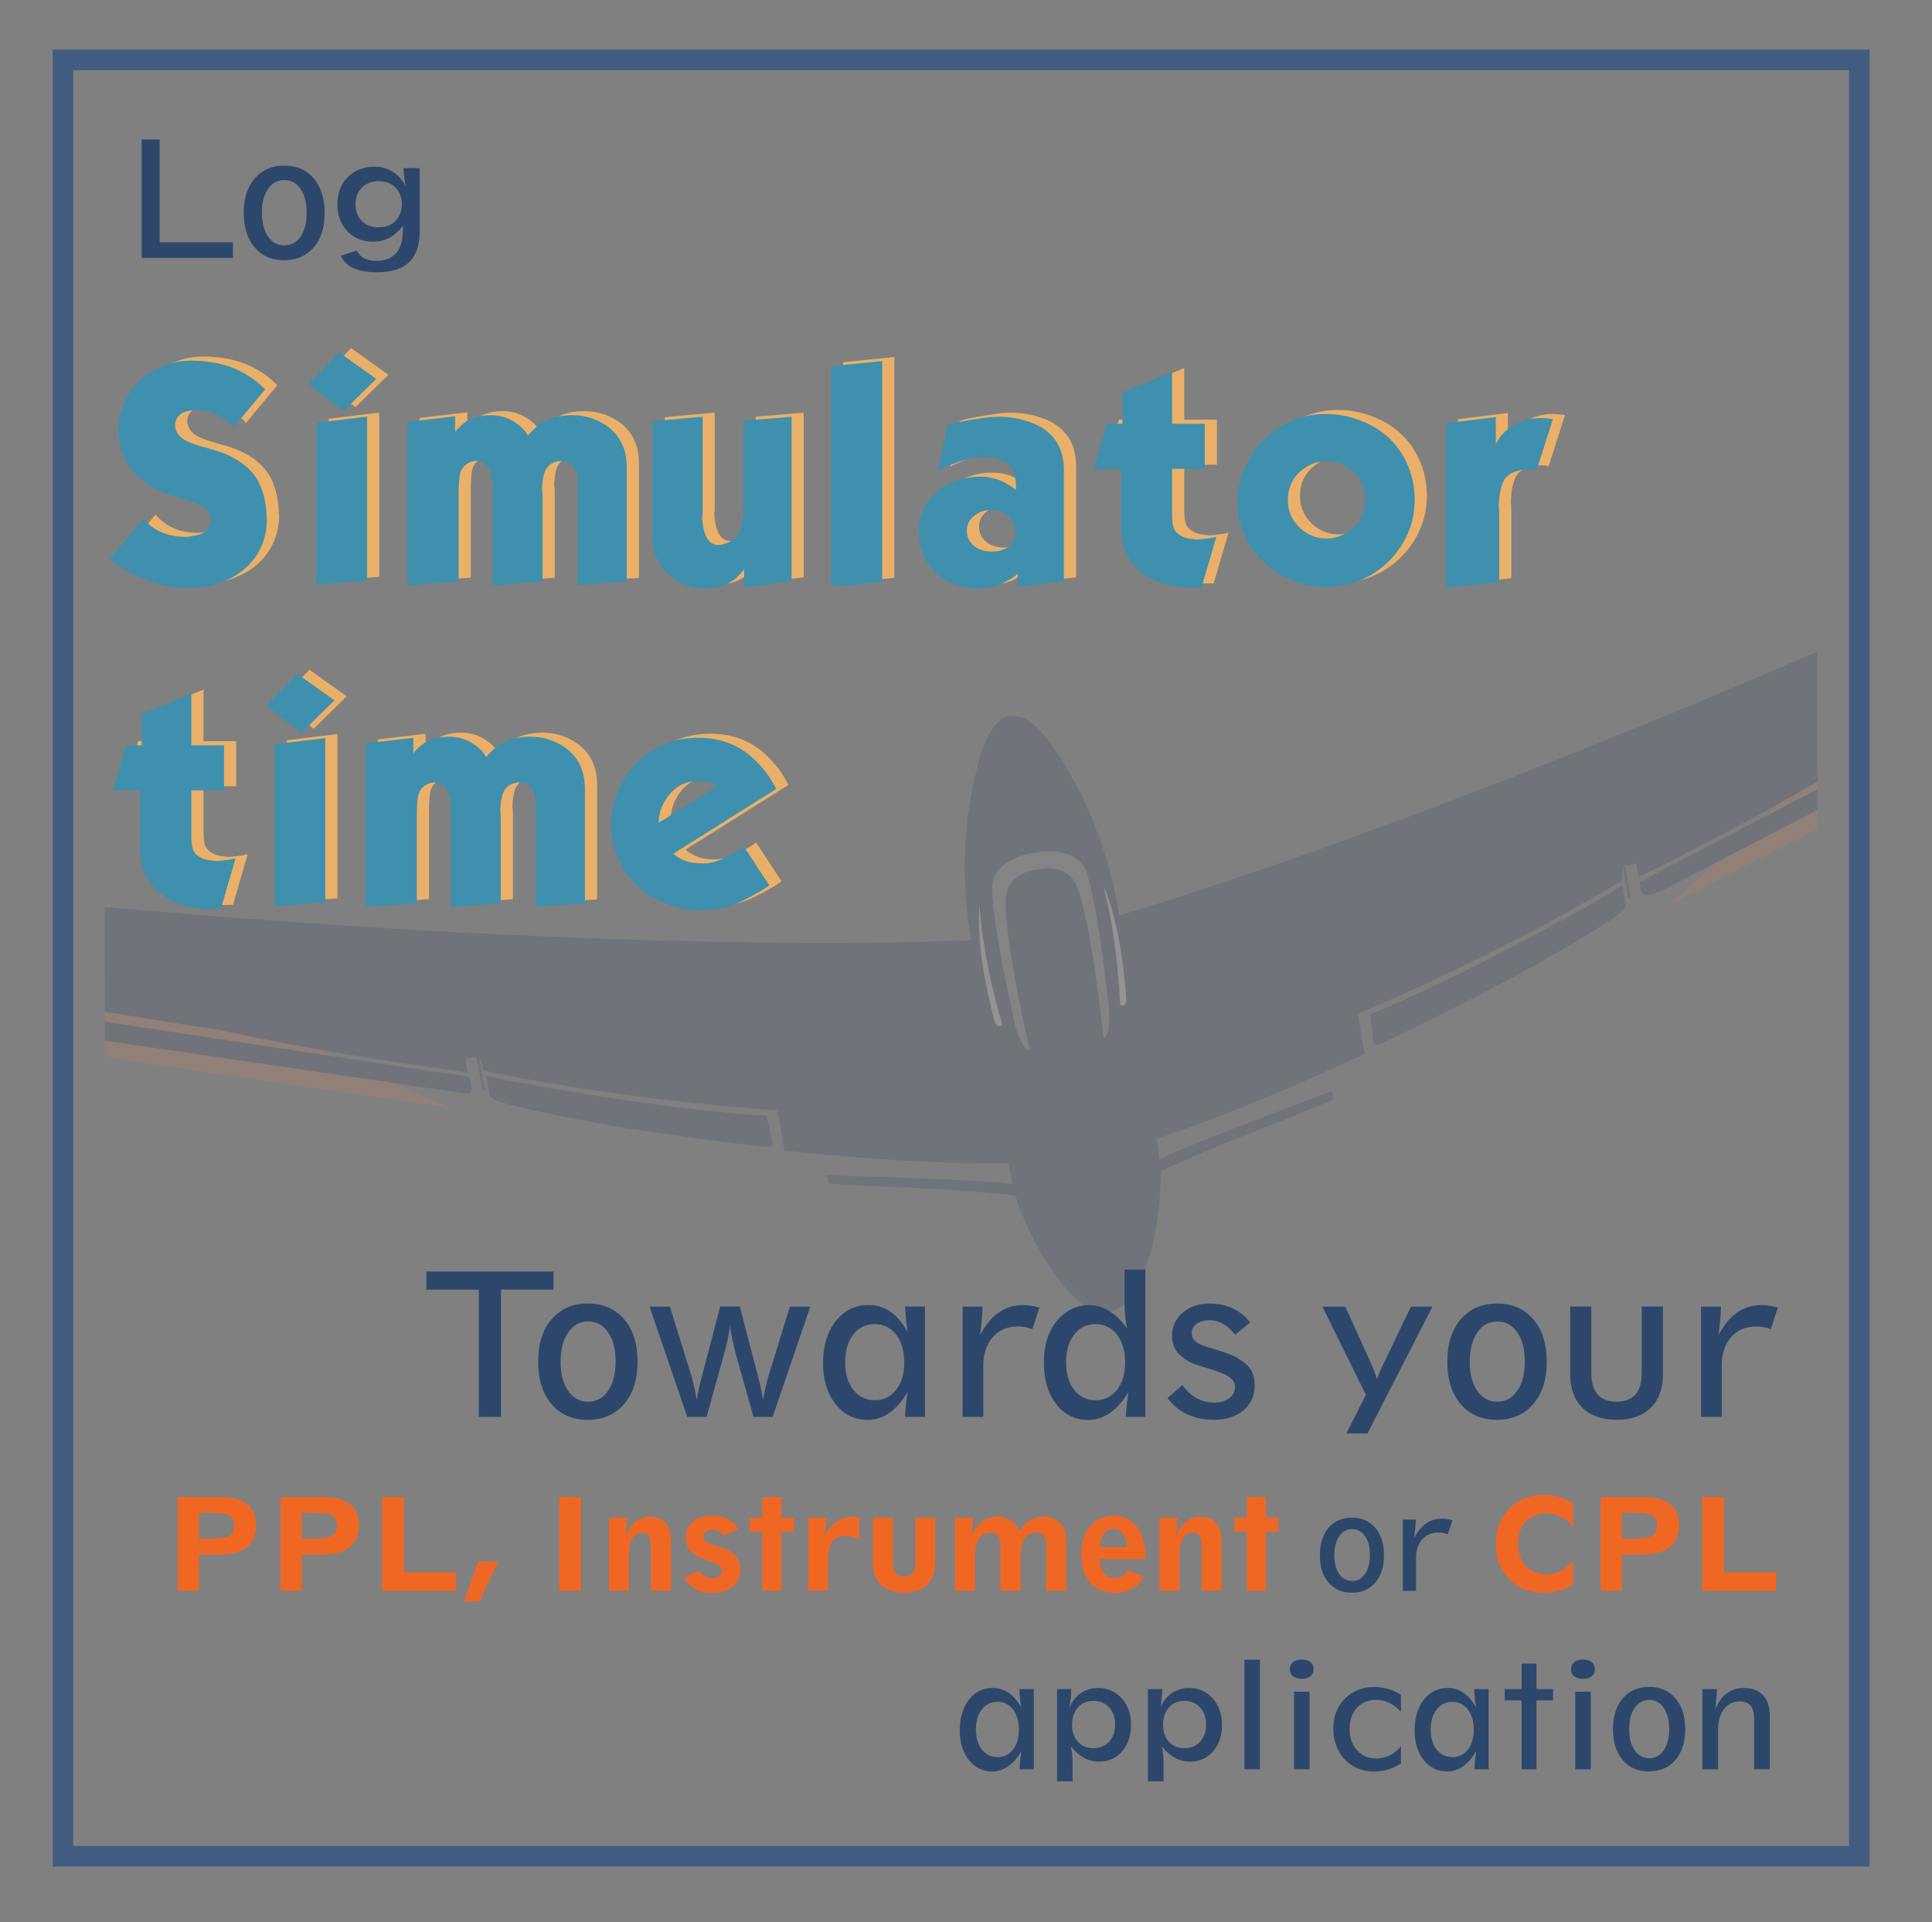 <?xml version="1.0" encoding="UTF-8"?>
<svg xmlns="http://www.w3.org/2000/svg" version="1.1" xmlns:xlink="http://www.w3.org/1999/xlink" viewBox="0 0 225.17 224.02">
  <rect x="0" y="0" width="225.17" height="224.02" fill="#808080" stroke="none"/>
  <defs>
    <clipPath id="clippath">
      <rect x="12.21" y="61.41" width="199.61" height="100.5" fill="none"/>
    </clipPath>
  </defs>
  <!-- Generator: Adobe Illustrator 28.6.0, SVG Export Plug-In . SVG Version: 1.2.0 Build 709)  -->
  <g>
    <g id="Layer_1">
      <rect x="7.34" y="6.98" width="209.36" height="209.36" fill="none" stroke="#425b81" stroke-miterlimit="10" stroke-width="2.4"/>
      <g opacity=".15">
        <g clip-path="url(#clippath)">
          <g>
            <path d="M260.15,58.33s5.47-1.92,7.18,3.53c0,0,1.07,3.04-2.93,5.84-4,2.79-1.18.92-13.83,8.35-12.71,7.46-55.8,29.31-55.8,29.31l24.05-22.27,41.32-24.76Z" fill="#f48142"/>
            <path d="M-24.7,105.78s-5.8-.04-5.65,5.67c0,0-.02,3.23,4.66,4.57,4.69,1.35,1.41.49,15.79,3.42,14.44,2.94,62.28,9.64,62.28,9.64l-29.97-13.27-47.12-10.02Z" fill="#f48142"/>
            <path d="M121.61,85.58s6.59,7.61,8.77,20.64l.07.45s46.19-12.95,126.95-51.46c0,0,4.56-2.18,6.37,2.07,0,0,1.41,2.68-3.17,5.59,0,0-10.02,7.6-43.94,25.37,0,0-11.37,6.98-25.69,13.97l-.28-1.55-1.28.21.61,3.84-.04.08-.15-.11-.06.05-.57-3.59-.11.04c.04,1.67.03,1.4-.71,1.85-1.75,1.04-13.18,7.92-30.12,15.14l.78,4.66s-12.97,6.18-24.24,9.89l.34,2.42s1.37-.99,20.14-7.98l.08.97c-3,1.5-12.87,4.95-20.1,8.38,0,0,.33,7.29-2.63,13.42,0,0-1.14,2.59-3.34,2.95h0c-2.23.37-4.12-1.71-4.12-1.71-4.79-4.84-6.84-11.84-6.84-11.84-10.16-1.11-18.41-.98-21.71-1.43l-.26-.92c20.02.53,21.64,1.02,21.64,1.02l-.46-2.4c-11.86.14-26.13-1.5-26.13-1.5l-.78-4.66c-18.37-1.34-31.67-4.11-33.66-4.53-.67-.14-.68-.07-.98-1.56l-.15.02.67,3.64-.12.09-.09-.17-.09.09-.67-3.83-1.28.21.23,1.56c-15.81-1.98-28.83-4.89-28.83-4.89-37.85-5.81-49.79-9.75-49.79-9.75-5.27-1.27-4.81-4.26-4.81-4.26.34-4.61,5.36-4.02,5.36-4.02,88.88,10.24,136.77,7.52,136.77,7.52l-.08-.45c-2.17-13.03,1.63-22.38,1.63-22.38,2.62-6.69,6.86-1.14,6.86-1.14" fill="#163158"/>
            <path d="M117.73,83.49" fill="#163158"/>
            <path d="M56.62,125.32s.23,1.13.4,2.02c.07.35.09.74,1.53,1.17,2.24.68,8.67,2.04,14.9,3.04,3.15.5,13,1.89,16.12,2.13.62.05.44-.62.44-.62l-.68-3.04s-9.69-.31-30.63-4.18" fill="#163158"/>
            <path d="M189.12,103.15s.15,1.15.28,2.04c.05.35.15.73-1.07,1.6-1.9,1.37-7.54,4.74-13.12,7.71-2.82,1.5-11.69,6.01-14.55,7.24-.57.24-.62-.44-.62-.44l-.34-3.1s9.07-3.43,27.63-13.88" fill="#163158"/>
            <path d="M54.93,126.44s.13.46-.04.74c-.03.05-.06.1-.11.13-.26.21-.7.11-.7.11l-42.71-6.26-19.06-3.19s-1.3-.22-.31-1.17l.67-.68,62.06,9.39.2.92Z" fill="#163158"/>
            <path d="M191.22,103.72s.03.51.57.59c.77.12,1.91-.52,1.91-.52l37.01-19.19,17-9.19s1.16-.63-.08-1.21l-.86-.43-55.66,29.01.11.94Z" fill="#163158"/>
            <path d="M120.91,101.34c3.57-.77,4.49,1.74,4.49,1.74,1.72,3.56,3.23,17.96,3.23,17.96.91-.61.6-3.63.6-3.63-1.59-14.35-2.83-16.28-2.83-16.28-1.46-2.67-5.81-1.77-5.81-1.77,0,0-4.41.56-4.92,3.56,0,0-.55,2.23,2.6,16.32,0,0,.69,2.96,1.75,3.24,0,0-3.24-14.12-2.77-18.04,0,0,.05-2.67,3.68-3.1Z" fill="#999b9a"/>
            <g>
              <path d="M116.82,119.42s-2.2-7.05-2.66-13.83c0,0-.63,4.44,1.73,13.29,0,0,.24,1.1.93.54Z" fill="#fff"/>
              <path d="M130.54,117.13s-.2-7.38-1.96-13.94c0,0,2.04,4,2.67,13.13,0,0,.13,1.12-.71.81Z" fill="#fff"/>
            </g>
          </g>
        </g>
      </g>
      <g>
        <path d="M32.53,59.91c.02,1.56-.36,2.97-1.14,4.22-.77,1.22-1.84,2.16-3.22,2.84-1.43.7-3.01,1.07-4.73,1.09-1.51.03-2.98-.22-4.4-.75-2.26-.82-3.86-1.71-4.81-2.65l3.9-4.69c1.19,1.42,2.86,2.13,4.99,2.13.91-.09,1.61-.27,2.1-.54s.76-.8.77-1.58c.01-.63-.31-1.11-.97-1.46-.57-.3-1.51-.64-2.82-1.02-1.26-.36-2.2-.71-2.81-1.06-1.66-.96-2.82-2.14-3.48-3.54-.46-.96-.68-2.12-.67-3.48.01-1.43.41-2.76,1.18-3.98.76-1.19,1.78-2.13,3.07-2.83,1.29-.7,2.66-1.05,4.12-1.06,2.46-.01,4.6.5,6.4,1.55.71.42,1.27.82,1.68,1.2l.63.6-3.72,4.47c0-.21-.28-.51-.85-.91-.44-.31-.81-.53-1.12-.67-.66-.29-1.43-.45-2.31-.46-1.53-.02-2.36.53-2.5,1.66,0,.87.49,1.54,1.47,1.99.43.2,1.06.42,1.89.65l1.27.36c2.82.86,4.63,2.33,5.42,4.4.4,1.06.61,2.24.63,3.53Z" fill="#eab069"/>
        <path d="M45.27,43.67l-3.84,3.78-4.1-3.16,3.59-3.71,4.34,3.09ZM44.2,67.23l-5.9.43v-18.86l5.9-.72v19.14Z" fill="#eab069"/>
        <path d="M74.46,67.35l-5.71.37v-11.46c0-.96-.11-1.66-.34-2.09-.31-.61-.9-.91-1.76-.91-.8.08-1.36.45-1.68,1.11-.21.45-.34,1.15-.38,2.1.04.25.06.56.06.93v9.93l-5.81.43v-11.37c0-2.1-.69-3.15-2.06-3.15-1.03.19-1.62.76-1.78,1.7-.08.5-.13,1.21-.13,2.14v10.24l-5.96.43v-19.05l5.56-.65v1.87c.11-.28.49-.66,1.13-1.16.69-.52,1.62-.8,2.81-.84.9-.03,1.72.14,2.45.5,1.01.51,1.71,1.14,2.08,1.88.7-.83,1.43-1.43,2.2-1.79.8-.38,1.75-.57,2.87-.59,1.19-.02,2.3.24,3.32.76,2.09,1.08,3.14,2.86,3.14,5.33v13.3Z" fill="#eab069"/>
        <path d="M93.67,67.29l-5.53.69v-2.1c-.42.5-.72.82-.88.98-.27.24-.64.48-1.1.72-.71.35-1.53.54-2.48.56-1.13.03-2.19-.25-3.19-.82-2.02-1.16-3.03-2.94-3.03-5.33v-13.37l5.84-.53v11.27c0,.17-.02.31-.06.44.12,2.16.76,3.25,1.9,3.25.14,0,.34-.03.59-.1.96-.26,1.59-.78,1.9-1.57s.45-1.84.45-3.17v-9.65l5.59-.46v19.2Z" fill="#eab069"/>
        <path d="M104.23,67.35l-5.97.56v-25.7l5.97-.6v25.73Z" fill="#eab069"/>
        <path d="M125.41,67.29l-5.37.62v-1.59c0,.14-.34.4-1.01.78-.53.3-.94.5-1.21.61-.69.27-1.44.41-2.25.42-.93.01-1.83-.14-2.71-.45-1.8-.64-3.06-1.78-3.8-3.42-.37-.82-.56-1.73-.56-2.71,0-2.55,1.18-4.43,3.55-5.63,1.16-.58,2.42-.86,3.76-.84.71.01,1.39.15,2.06.4.57.21,1.22.59,1.97,1.14,0-.77-.06-1.37-.19-1.81-.39-1.35-1.63-2.03-3.71-2.03-1.03,0-2.41.37-4.13,1.1-.65.28-1,.45-1.05.5l1.09-5.31c.31-.17,1.5-.42,3.56-.74.93-.15,1.68-.23,2.25-.23,1.36-.01,2.65.2,3.85.64,2.6.95,3.9,2.81,3.9,5.57v12.99ZM119.79,61.48c0-.71-.28-1.31-.85-1.79-.58-.49-1.28-.73-2.09-.72-.72.01-1.35.24-1.9.68-.55.44-.84.99-.85,1.66-.01.73.25,1.33.8,1.81.53.46,1.24.69,2.13.69.79,0,1.43-.19,1.93-.56.55-.42.82-1.01.82-1.78Z" fill="#eab069"/>
        <path d="M143.18,62.1l-1.72,5.87c-.32.02-.75.03-1.28.03-1.89,0-3.49-.38-4.81-1.16-2.21-1.3-3.31-3.28-3.31-5.96v-6.72h-3.16l1.5-5.25h1.84v-3.65l5.78-2.37v6.02h3.81v5.25h-3.81v5.31c0,.84.09,1.43.27,1.76.19.35.53.64,1.01.86.27.13.8.23,1.59.31.74-.04,1.5-.14,2.28-.31Z" fill="#eab069"/>
        <path d="M166.29,57.89c0,1.72-.44,3.34-1.32,4.86-.86,1.49-2.03,2.7-3.49,3.62s-3.05,1.43-4.77,1.55c-.3.02-.52.03-.66.03-2.74,0-5.14-.93-7.19-2.78-.98-.88-1.75-1.92-2.32-3.1-.6-1.23-.9-2.5-.91-3.8-.02-1.85.43-3.58,1.36-5.21.91-1.59,2.13-2.85,3.67-3.79,1.59-.97,3.26-1.46,5.03-1.49,1.48-.03,2.91.23,4.29.76,2.64,1.02,4.49,2.78,5.55,5.3.51,1.23.77,2.57.77,4v.06ZM160.54,57.76c0-1.74-.77-3.04-2.31-3.9-.73-.41-1.5-.6-2.32-.59-.79,0-1.52.23-2.21.65-1.46.91-2.19,2.21-2.19,3.9,0,1.24.45,2.29,1.34,3.16.9.88,1.96,1.31,3.19,1.3.8,0,1.55-.22,2.26-.64,1.49-.87,2.24-2.17,2.24-3.88Z" fill="#eab069"/>
        <path d="M182.39,48.39l-1.9,5.96c-.2-.08-.53-.12-.97-.12s-.85.06-1.28.18c-.85.24-1.42.7-1.69,1.38-.27.68-.43,1.58-.47,2.71.04.21.06.53.06.97v7.93l-6.21.59v-19.14l5.81-.72v3.16c.48-.96,1.2-1.71,2.15-2.25.92-.52,1.93-.79,3.03-.79.54,0,1.03.04,1.46.13Z" fill="#eab069"/>
        <path d="M28.87,99.57l-1.71,5.87c-.33.02-.75.03-1.28.03-1.89,0-3.5-.38-4.81-1.16-2.21-1.3-3.31-3.28-3.31-5.96v-6.72h-3.16l1.5-5.25h1.84v-3.65l5.78-2.37v6.02h3.81v5.25h-3.81v5.31c0,.84.09,1.43.27,1.76.19.35.53.64,1.01.86.27.13.81.23,1.59.31.74-.04,1.5-.14,2.28-.31Z" fill="#eab069"/>
        <path d="M40.4,81.15l-3.84,3.78-4.09-3.16,3.59-3.71,4.34,3.09ZM39.33,104.7l-5.9.43v-18.86l5.9-.72v19.14Z" fill="#eab069"/>
        <path d="M69.59,104.82l-5.71.37v-11.46c0-.96-.11-1.66-.34-2.09-.31-.61-.9-.91-1.76-.91-.8.08-1.36.45-1.68,1.11-.21.45-.34,1.15-.38,2.1.04.25.06.56.06.93v9.93l-5.81.43v-11.37c0-2.1-.69-3.15-2.06-3.15-1.03.19-1.62.76-1.78,1.7-.09.5-.13,1.21-.13,2.14v10.24l-5.96.43v-19.05l5.56-.65v1.87c.11-.28.49-.66,1.13-1.16.69-.52,1.62-.8,2.81-.84.91-.03,1.72.14,2.45.5,1.01.51,1.71,1.14,2.08,1.88.69-.83,1.43-1.43,2.2-1.79.8-.38,1.75-.57,2.86-.59,1.2-.02,2.3.24,3.32.76,2.1,1.08,3.14,2.86,3.14,5.33v13.3Z" fill="#eab069"/>
        <path d="M91.92,91.46l-12.02,7.56c.15.19.51.42,1.09.7.64.32,1.52.46,2.63.43.6-.02,1.28-.2,2.04-.53.28-.12.72-.35,1.32-.69.74-.42,1.1-.69,1.1-.81l3,4.59c-.61.47-1.64,1.07-3.09,1.79-1.47.74-3.07,1.11-4.78,1.12-1.92.02-3.69-.42-5.31-1.3-1.63-.88-2.9-2.08-3.84-3.6-.93-1.52-1.4-3.2-1.41-5.03,0-1.66.38-3.24,1.16-4.74s1.86-2.72,3.23-3.68c1.39-.98,2.92-1.54,4.58-1.7.42-.04.83-.06,1.21-.06,2.69,0,4.95.93,6.76,2.78.72.74,1.28,1.43,1.67,2.08l.65,1.1ZM85.02,91.14c-.6-.4-1.34-.59-2.25-.59-1.72,0-3.05.84-3.97,2.52-.41.75-.62,1.54-.62,2.35l6.84-4.28Z" fill="#eab069"/>
      </g>
      <g>
        <path d="M31.11,60.39c.02,1.56-.36,2.97-1.14,4.22-.77,1.22-1.84,2.16-3.22,2.84-1.43.7-3.01,1.07-4.73,1.09-1.51.03-2.98-.22-4.4-.75-2.26-.82-3.86-1.71-4.81-2.65l3.9-4.69c1.19,1.42,2.86,2.13,4.99,2.13.91-.09,1.61-.27,2.1-.54s.76-.8.77-1.58c.01-.63-.31-1.11-.97-1.46-.57-.3-1.51-.64-2.82-1.02-1.26-.36-2.2-.71-2.81-1.06-1.66-.96-2.82-2.14-3.48-3.54-.46-.96-.68-2.12-.67-3.48.01-1.43.41-2.76,1.18-3.98.76-1.19,1.78-2.13,3.07-2.83,1.29-.7,2.66-1.05,4.12-1.06,2.46-.01,4.6.5,6.4,1.55.71.42,1.27.82,1.68,1.2l.63.6-3.72,4.47c0-.21-.28-.51-.85-.91-.44-.31-.81-.53-1.12-.67-.66-.29-1.43-.45-2.31-.46-1.53-.02-2.36.53-2.5,1.66,0,.87.49,1.54,1.47,1.99.43.2,1.06.42,1.89.65l1.27.36c2.82.86,4.63,2.33,5.42,4.4.4,1.06.61,2.24.63,3.53Z" fill="#3e90ae"/>
        <path d="M43.85,44.15l-3.84,3.78-4.1-3.16,3.59-3.71,4.34,3.09ZM42.78,67.7l-5.9.43v-18.86l5.9-.72v19.14Z" fill="#3e90ae"/>
        <path d="M73.04,67.82l-5.71.37v-11.46c0-.96-.11-1.66-.34-2.09-.31-.61-.9-.91-1.76-.91-.8.08-1.36.45-1.68,1.11-.21.45-.34,1.15-.38,2.1.04.25.06.56.06.93v9.93l-5.81.43v-11.37c0-2.1-.69-3.15-2.06-3.15-1.03.19-1.62.76-1.78,1.7-.08.5-.13,1.21-.13,2.14v10.24l-5.96.43v-19.05l5.56-.65v1.87c.11-.28.49-.66,1.13-1.16.69-.52,1.62-.8,2.81-.84.9-.03,1.72.14,2.45.5,1.01.51,1.71,1.14,2.08,1.88.7-.83,1.43-1.43,2.2-1.79.8-.38,1.75-.57,2.87-.59,1.19-.02,2.3.24,3.32.76,2.09,1.08,3.14,2.86,3.14,5.33v13.3Z" fill="#3e90ae"/>
        <path d="M92.26,67.76l-5.53.69v-2.1c-.42.5-.72.82-.88.98-.27.24-.64.48-1.1.72-.71.35-1.53.54-2.48.56-1.13.03-2.19-.25-3.19-.82-2.02-1.16-3.03-2.94-3.03-5.33v-13.37l5.84-.53v11.27c0,.17-.02.31-.06.44.12,2.16.76,3.25,1.9,3.25.14,0,.34-.03.59-.1.96-.26,1.59-.78,1.9-1.57s.45-1.84.45-3.17v-9.65l5.59-.46v19.2Z" fill="#3e90ae"/>
        <path d="M102.82,67.82l-5.97.56v-25.7l5.97-.6v25.73Z" fill="#3e90ae"/>
        <path d="M123.99,67.76l-5.37.62v-1.59c0,.14-.34.4-1.01.78-.53.3-.94.5-1.21.61-.69.27-1.44.41-2.25.42-.93.01-1.83-.14-2.71-.45-1.8-.64-3.06-1.78-3.8-3.42-.37-.82-.56-1.73-.56-2.71,0-2.55,1.18-4.43,3.55-5.63,1.16-.58,2.42-.86,3.76-.84.71.01,1.39.15,2.06.4.57.21,1.22.59,1.97,1.14,0-.77-.06-1.37-.19-1.81-.39-1.35-1.63-2.03-3.71-2.03-1.03,0-2.41.37-4.13,1.1-.65.28-1,.45-1.05.5l1.09-5.31c.31-.17,1.5-.42,3.56-.74.93-.15,1.68-.23,2.25-.23,1.36-.01,2.65.2,3.85.64,2.6.95,3.9,2.81,3.9,5.57v12.99ZM118.37,61.95c0-.71-.28-1.31-.85-1.79-.58-.49-1.28-.73-2.09-.72-.72.01-1.35.24-1.9.68-.55.44-.84.99-.85,1.66-.01.73.25,1.33.8,1.81.53.46,1.24.69,2.13.69.79,0,1.43-.19,1.93-.56.55-.42.82-1.01.82-1.78Z" fill="#3e90ae"/>
        <path d="M141.76,62.58l-1.72,5.87c-.32.02-.75.03-1.28.03-1.89,0-3.49-.38-4.81-1.16-2.21-1.3-3.31-3.28-3.31-5.96v-6.72h-3.16l1.5-5.25h1.84v-3.65l5.78-2.37v6.02h3.81v5.25h-3.81v5.31c0,.84.09,1.43.27,1.76.19.35.53.64,1.01.86.27.13.8.23,1.59.31.74-.04,1.5-.14,2.28-.31Z" fill="#3e90ae"/>
        <path d="M164.87,58.36c0,1.72-.44,3.34-1.32,4.86-.86,1.49-2.03,2.7-3.49,3.62s-3.05,1.43-4.77,1.55c-.3.02-.52.03-.66.03-2.74,0-5.14-.93-7.19-2.78-.98-.88-1.75-1.92-2.32-3.1-.6-1.23-.9-2.5-.91-3.8-.02-1.85.43-3.58,1.36-5.21.91-1.59,2.13-2.85,3.67-3.79,1.59-.97,3.26-1.46,5.03-1.49,1.48-.03,2.91.23,4.29.76,2.64,1.02,4.49,2.78,5.55,5.3.51,1.23.77,2.57.77,4v.06ZM159.13,58.24c0-1.74-.77-3.04-2.31-3.9-.73-.41-1.5-.6-2.32-.59-.79,0-1.52.23-2.21.65-1.46.91-2.19,2.21-2.19,3.9,0,1.24.45,2.29,1.34,3.16.9.88,1.96,1.31,3.19,1.3.8,0,1.55-.22,2.26-.64,1.49-.87,2.24-2.17,2.24-3.88Z" fill="#3e90ae"/>
        <path d="M180.98,48.87l-1.9,5.96c-.2-.08-.53-.12-.97-.12s-.85.06-1.28.18c-.85.24-1.42.7-1.69,1.38-.27.68-.43,1.58-.47,2.71.04.21.06.53.06.97v7.93l-6.21.59v-19.14l5.81-.72v3.16c.48-.96,1.2-1.71,2.15-2.25.92-.52,1.93-.79,3.03-.79.54,0,1.03.04,1.46.13Z" fill="#3e90ae"/>
        <path d="M27.45,100.05l-1.71,5.87c-.33.02-.75.03-1.28.03-1.89,0-3.5-.38-4.81-1.16-2.21-1.3-3.31-3.28-3.31-5.96v-6.72h-3.16l1.5-5.25h1.84v-3.65l5.78-2.37v6.02h3.81v5.25h-3.81v5.31c0,.84.09,1.43.27,1.76.19.35.53.64,1.01.86.27.13.81.23,1.59.31.74-.04,1.5-.14,2.28-.31Z" fill="#3e90ae"/>
        <path d="M38.98,81.62l-3.84,3.78-4.09-3.16,3.59-3.71,4.34,3.09ZM37.91,105.17l-5.9.43v-18.86l5.9-.72v19.14Z" fill="#3e90ae"/>
        <path d="M68.17,105.29l-5.71.37v-11.46c0-.96-.11-1.66-.34-2.09-.31-.61-.9-.91-1.76-.91-.8.08-1.36.45-1.68,1.11-.21.45-.34,1.15-.38,2.1.04.25.06.56.06.93v9.93l-5.81.43v-11.37c0-2.1-.69-3.15-2.06-3.15-1.03.19-1.62.76-1.78,1.7-.09.5-.13,1.21-.13,2.14v10.24l-5.96.43v-19.05l5.56-.65v1.87c.11-.28.49-.66,1.13-1.16.69-.52,1.62-.8,2.81-.84.91-.03,1.72.14,2.45.5,1.01.51,1.71,1.14,2.08,1.88.69-.83,1.43-1.43,2.2-1.79.8-.38,1.75-.57,2.86-.59,1.2-.02,2.3.24,3.32.76,2.1,1.08,3.14,2.86,3.14,5.33v13.3Z" fill="#3e90ae"/>
        <path d="M90.5,91.93l-12.02,7.56c.15.19.51.42,1.09.7.64.32,1.52.46,2.63.43.6-.02,1.28-.2,2.04-.53.28-.12.72-.35,1.32-.69.74-.42,1.1-.69,1.1-.81l3,4.59c-.61.47-1.64,1.07-3.09,1.79-1.47.74-3.07,1.11-4.78,1.12-1.92.02-3.69-.42-5.31-1.3-1.63-.88-2.9-2.08-3.84-3.6-.93-1.52-1.4-3.2-1.41-5.03,0-1.66.38-3.24,1.16-4.74s1.86-2.72,3.23-3.68c1.39-.98,2.92-1.54,4.58-1.7.42-.04.83-.06,1.21-.06,2.69,0,4.95.93,6.76,2.78.72.74,1.28,1.43,1.67,2.08l.65,1.1ZM83.6,91.62c-.6-.4-1.34-.59-2.25-.59-1.72,0-3.05.84-3.97,2.52-.41.75-.62,1.54-.62,2.35l6.84-4.28Z" fill="#3e90ae"/>
      </g>
      <g>
        <path d="M58.39,150.3v14.83h-2.58v-14.83h-6.12v-2.11h14.82v2.11h-6.12Z" fill="#2d476c"/>
        <path d="M68.52,165.48c-1.77,0-3.18-.61-4.23-1.83-1.05-1.22-1.57-2.87-1.57-4.95s.52-3.73,1.57-4.95c1.05-1.22,2.46-1.83,4.23-1.83s3.17.61,4.22,1.83c1.05,1.22,1.57,2.87,1.57,4.94s-.52,3.72-1.57,4.94c-1.05,1.22-2.45,1.84-4.22,1.84ZM65.33,158.68c0,1.42.29,2.56.88,3.41.58.85,1.36,1.27,2.34,1.27s1.73-.42,2.32-1.27.88-1.98.88-3.41-.29-2.57-.88-3.41c-.58-.84-1.36-1.26-2.32-1.26s-1.75.42-2.33,1.27-.88,1.98-.88,3.4Z" fill="#2d476c"/>
        <path d="M86.22,152.27l2.04,7.81c.19.72.34,1.32.43,1.77s.18.89.24,1.3c.11-.6.22-1.14.33-1.63s.23-.94.36-1.33l2.44-7.91h2.38l-4.39,12.85h-2.23l-1.94-6.89c-.24-.86-.42-1.58-.54-2.16-.12-.58-.2-1.12-.25-1.62-.05.47-.13.98-.25,1.54-.11.56-.3,1.3-.57,2.24l-1.92,6.89h-2.25l-4.4-12.85h2.38l2.45,7.91c.14.48.27.97.38,1.46.11.49.21.99.29,1.51.06-.41.15-.84.25-1.3.1-.46.24-1.05.44-1.78l2.05-7.81h2.27Z" fill="#2d476c"/>
        <path d="M107.79,165.13h-2.32c.03-.46.07-.93.12-1.41.05-.48.11-.98.19-1.49-.62,1.06-1.32,1.87-2.11,2.42-.79.56-1.63.83-2.53.83-1.54,0-2.79-.61-3.76-1.84-.97-1.22-1.46-2.82-1.46-4.79s.49-3.62,1.48-4.88c.99-1.25,2.26-1.88,3.82-1.88.94,0,1.79.26,2.55.78s1.43,1.31,2.02,2.36c-.08-.49-.15-.98-.2-1.47s-.09-.99-.11-1.49h2.32v12.85ZM101.95,163.19c1.03,0,1.86-.4,2.49-1.21.63-.8.95-1.88.95-3.21s-.31-2.41-.95-3.23c-.63-.81-1.46-1.22-2.49-1.22s-1.87.41-2.5,1.22c-.63.81-.95,1.89-.95,3.23s.32,2.4.95,3.21c.63.81,1.47,1.21,2.5,1.21Z" fill="#2d476c"/>
        <path d="M112.19,165.13v-12.85h2.33c-.01.53-.05,1.07-.1,1.62-.05.55-.12,1.12-.2,1.72.62-1.19,1.35-2.07,2.17-2.65.82-.58,1.77-.87,2.86-.87.3,0,.61.02.92.07.32.05.64.12.98.21l-.83,2.52c-.29-.11-.57-.18-.85-.23-.27-.05-.53-.08-.78-.08-1.26,0-2.26.41-2.99,1.24-.73.83-1.1,1.96-1.1,3.39v5.91h-2.4Z" fill="#2d476c"/>
        <path d="M131.21,165.13c.03-.46.07-.93.12-1.41.05-.48.11-.98.19-1.49-.62,1.05-1.33,1.86-2.12,2.42-.8.56-1.64.84-2.54.84-1.55,0-2.8-.61-3.76-1.85-.96-1.23-1.44-2.86-1.44-4.87,0-1.15.17-2.17.51-3.08.34-.91.85-1.68,1.52-2.3.46-.42.95-.74,1.5-.96.55-.22,1.11-.33,1.69-.33.85,0,1.65.23,2.4.69.75.46,1.44,1.13,2.06,2.02-.09-.51-.16-1-.21-1.46-.05-.46-.07-.89-.07-1.3v-4.09h2.44v17.17h-2.3ZM127.67,163.19c1.03,0,1.87-.4,2.51-1.21.64-.81.95-1.88.95-3.21s-.32-2.41-.95-3.23c-.64-.81-1.47-1.22-2.51-1.22s-1.85.41-2.48,1.22c-.63.81-.94,1.89-.94,3.23s.31,2.41.94,3.21c.63.8,1.46,1.21,2.49,1.21Z" fill="#2d476c"/>
        <path d="M137.81,161.43c.47.66,1.02,1.17,1.64,1.51.62.35,1.29.52,2.01.52s1.33-.16,1.79-.5c.46-.33.69-.76.69-1.27,0-.41-.16-.77-.49-1.06s-.84-.56-1.55-.8c-.28-.09-.68-.22-1.19-.37-1.12-.34-1.83-.6-2.15-.78-.69-.4-1.19-.83-1.5-1.31s-.46-1.04-.46-1.69c0-1.08.41-1.98,1.23-2.69.82-.71,1.87-1.07,3.13-1.07,1,0,1.9.19,2.7.56.8.37,1.49.92,2.05,1.65l-1.75,1.42c-.47-.57-.95-.99-1.44-1.27-.49-.28-.99-.42-1.52-.42-.63,0-1.14.14-1.53.42s-.58.65-.58,1.09c0,.36.13.66.39.91s.67.46,1.24.64c.11.04.28.08.49.15,1.5.46,2.44.79,2.82.98.89.47,1.51.96,1.87,1.47.36.51.53,1.15.53,1.93,0,1.21-.44,2.18-1.31,2.92s-2.04,1.1-3.48,1.1c-1.15,0-2.18-.22-3.11-.66-.92-.44-1.68-1.07-2.26-1.88l1.74-1.51Z" fill="#2d476c"/>
        <path d="M156.92,167.05l2.27-4.5-5.07-10.27h2.67l2.97,6.55c.13.29.26.6.38.92.12.32.24.66.34,1,.13-.41.36-.96.68-1.64.05-.1.08-.17.1-.2l3.18-6.63h2.51l-7.57,14.78h-2.47Z" fill="#2d476c"/>
        <path d="M174.48,165.48c-1.77,0-3.18-.61-4.23-1.83-1.05-1.22-1.57-2.87-1.57-4.95s.52-3.73,1.57-4.95c1.05-1.22,2.46-1.83,4.23-1.83s3.17.61,4.22,1.83c1.05,1.22,1.57,2.87,1.57,4.94s-.52,3.72-1.57,4.94c-1.05,1.22-2.45,1.84-4.22,1.84ZM171.29,158.68c0,1.42.29,2.56.88,3.41.58.85,1.36,1.27,2.34,1.27s1.73-.42,2.32-1.27.88-1.98.88-3.41-.29-2.57-.88-3.41c-.58-.84-1.36-1.26-2.32-1.26s-1.75.42-2.33,1.27-.88,1.98-.88,3.4Z" fill="#2d476c"/>
        <path d="M185.46,152.27v7.72c0,1.12.25,1.96.74,2.52.49.56,1.23.84,2.21.84s1.71-.28,2.2-.84c.49-.56.73-1.4.73-2.52v-7.72h2.48v7.83c0,1.7-.47,3.02-1.42,3.96-.95.94-2.27,1.41-3.98,1.41s-3.05-.47-4-1.41-1.42-2.26-1.42-3.96v-7.83h2.48Z" fill="#2d476c"/>
        <path d="M198.25,165.13v-12.85h2.33c-.01.53-.05,1.07-.1,1.62-.05.55-.12,1.12-.2,1.72.62-1.19,1.35-2.07,2.17-2.65.82-.58,1.77-.87,2.86-.87.3,0,.61.02.92.07.32.05.64.12.98.21l-.83,2.52c-.29-.11-.57-.18-.85-.23-.27-.05-.53-.08-.78-.08-1.26,0-2.26.41-2.99,1.24-.73.83-1.1,1.96-1.1,3.39v5.91h-2.4Z" fill="#2d476c"/>
      </g>
      <g>
        <path d="M120.5,206.2h-1.68c.02-.34.05-.68.08-1.03.04-.35.08-.71.14-1.08-.45.77-.96,1.36-1.54,1.76-.57.4-1.19.61-1.84.61-1.12,0-2.03-.45-2.74-1.33s-1.06-2.05-1.06-3.49.36-2.64,1.07-3.55c.72-.91,1.64-1.37,2.78-1.37.69,0,1.3.19,1.85.57s1.04.95,1.47,1.72c-.06-.36-.11-.72-.15-1.07-.04-.36-.06-.72-.08-1.09h1.68v9.35ZM116.25,204.79c.75,0,1.35-.29,1.81-.88.46-.58.69-1.36.69-2.34s-.23-1.75-.69-2.35c-.46-.59-1.06-.88-1.81-.88s-1.36.3-1.82.88c-.46.59-.69,1.37-.69,2.35s.23,1.75.69,2.33c.46.59,1.07.88,1.82.88Z" fill="#2d476c"/>
        <path d="M124.79,203.5c.08.29.13.6.17.93.04.33.05.7.05,1.1v2.07h-1.82v-10.74h1.67c-.02.4-.04.78-.08,1.14-.03.36-.08.7-.13,1.02.29-.73.73-1.3,1.31-1.69.58-.4,1.25-.6,2.02-.6,1.12,0,2.04.4,2.76,1.21.72.8,1.08,1.83,1.08,3.09s-.35,2.29-1.05,3.09c-.7.8-1.6,1.19-2.7,1.19-.61,0-1.18-.14-1.71-.43-.53-.29-1.06-.74-1.58-1.36ZM124.94,200.98c0,.84.23,1.51.68,2.01s1.06.75,1.82.75,1.37-.25,1.83-.75.69-1.17.69-2-.23-1.49-.69-2c-.46-.51-1.07-.76-1.82-.76s-1.35.25-1.81.76c-.46.5-.69,1.17-.69,2.01Z" fill="#2d476c"/>
        <path d="M135.39,203.5c.08.29.13.6.17.93.04.33.05.7.05,1.1v2.07h-1.82v-10.74h1.67c-.02.4-.04.78-.07,1.14-.04.36-.08.7-.13,1.02.3-.73.73-1.3,1.31-1.69.58-.4,1.25-.6,2.01-.6,1.12,0,2.04.4,2.76,1.21s1.08,1.83,1.08,3.09-.35,2.29-1.05,3.09-1.6,1.19-2.7,1.19c-.61,0-1.18-.14-1.71-.43-.53-.29-1.06-.74-1.58-1.36ZM135.55,200.98c0,.84.23,1.51.68,2.01.46.5,1.06.75,1.82.75s1.36-.25,1.82-.75c.46-.5.69-1.17.69-2s-.23-1.49-.69-2c-.46-.51-1.07-.76-1.82-.76s-1.36.25-1.81.76-.69,1.17-.69,2.01Z" fill="#2d476c"/>
        <path d="M145.03,206.2v-12.77h1.81v12.77h-1.81Z" fill="#2d476c"/>
        <path d="M153.1,194.55c0,.34-.12.61-.37.81s-.58.3-1.01.3-.78-.1-1.03-.3-.37-.47-.37-.81.12-.62.37-.83c.25-.21.59-.31,1.03-.31s.77.1,1.01.31c.25.2.37.48.37.83ZM150.82,206.2v-9.04h1.81v9.04h-1.81Z" fill="#2d476c"/>
        <path d="M163.27,205.53c-.48.31-.99.54-1.51.7s-1.08.23-1.66.23c-.67,0-1.3-.12-1.87-.36-.58-.24-1.08-.59-1.5-1.03-.44-.48-.77-1.03-1-1.64-.23-.61-.34-1.26-.34-1.96s.11-1.35.34-1.94c.23-.59.57-1.11,1.01-1.56.45-.45.96-.78,1.53-1.02.58-.23,1.19-.35,1.84-.35.58,0,1.13.08,1.66.23s1.03.38,1.51.69v2c-.4-.46-.84-.81-1.33-1.05-.49-.24-1.01-.36-1.55-.36-.94,0-1.69.31-2.25.92-.57.61-.85,1.44-.85,2.48s.29,1.85.86,2.48,1.32.95,2.24.95c.55,0,1.07-.12,1.56-.36.49-.24.93-.59,1.32-1.06v2Z" fill="#2d476c"/>
        <path d="M173.51,206.2h-1.68c.02-.34.05-.68.08-1.03.04-.35.08-.71.14-1.08-.45.77-.96,1.36-1.54,1.76-.57.4-1.19.61-1.84.61-1.12,0-2.03-.45-2.74-1.33s-1.06-2.05-1.06-3.49.36-2.64,1.07-3.55c.72-.91,1.64-1.37,2.78-1.37.69,0,1.3.19,1.85.57s1.04.95,1.47,1.72c-.06-.36-.11-.72-.15-1.07-.04-.36-.06-.72-.08-1.09h1.68v9.35ZM169.26,204.79c.75,0,1.35-.29,1.81-.88.46-.58.69-1.36.69-2.34s-.23-1.75-.69-2.35c-.46-.59-1.06-.88-1.81-.88s-1.36.3-1.82.88c-.46.59-.69,1.37-.69,2.35s.23,1.75.69,2.33c.46.59,1.07.88,1.82.88Z" fill="#2d476c"/>
        <path d="M177.34,206.2v-8.03h-1.97v-1.32h1.97v-2.97h1.73v2.97h1.93v1.32h-1.93v8.03h-1.73Z" fill="#2d476c"/>
        <path d="M185.88,194.55c0,.34-.12.61-.37.81s-.58.3-1.01.3-.78-.1-1.03-.3-.37-.47-.37-.81.12-.62.37-.83c.25-.21.59-.31,1.03-.31s.77.1,1.01.31c.25.2.37.48.37.83ZM183.59,206.2v-9.04h1.81v9.04h-1.81Z" fill="#2d476c"/>
        <path d="M192.2,206.46c-1.29,0-2.31-.44-3.07-1.33-.76-.89-1.14-2.09-1.14-3.6s.38-2.71,1.14-3.6c.76-.89,1.79-1.33,3.07-1.33s2.31.44,3.07,1.33c.76.89,1.14,2.09,1.14,3.59s-.38,2.7-1.14,3.59c-.76.89-1.78,1.33-3.07,1.33ZM189.88,201.51c0,1.04.21,1.86.64,2.48.42.61.99.92,1.7.92s1.26-.31,1.68-.92c.42-.62.64-1.44.64-2.48s-.21-1.87-.64-2.48-.99-.92-1.68-.92-1.27.31-1.7.92c-.43.61-.64,1.44-.64,2.48Z" fill="#2d476c"/>
        <path d="M198.41,206.2v-9.35h1.7c-.02.39-.04.79-.08,1.18-.04.4-.08.81-.14,1.25.3-.81.73-1.44,1.31-1.89.58-.45,1.23-.67,1.97-.67,1.01,0,1.78.28,2.3.83.52.55.79,1.36.79,2.43v6.22h-1.82v-5.82c0-.71-.13-1.24-.4-1.58-.27-.34-.69-.51-1.26-.51-.77,0-1.39.3-1.85.9-.46.6-.69,1.42-.69,2.45v4.57h-1.82Z" fill="#2d476c"/>
      </g>
      <g>
        <path d="M16.51,30.05v-13.79h2.1v11.98h8.54v1.82h-10.64Z" fill="#2d476c"/>
        <path d="M33.13,30.34c-1.44,0-2.59-.5-3.44-1.49s-1.28-2.34-1.28-4.03.42-3.04,1.28-4.03c.85-.99,2-1.49,3.44-1.49s2.58.5,3.43,1.49c.85,1,1.28,2.34,1.28,4.03s-.42,3.03-1.28,4.02-2,1.49-3.43,1.49ZM30.53,24.8c0,1.16.24,2.08.71,2.77.48.69,1.11,1.03,1.9,1.03s1.41-.34,1.89-1.03c.47-.69.71-1.61.71-2.77s-.24-2.09-.71-2.78c-.48-.69-1.1-1.03-1.89-1.03s-1.42.34-1.9,1.03c-.48.69-.72,1.61-.72,2.77Z" fill="#2d476c"/>
        <path d="M41.58,29.2c.19.4.48.7.86.9.38.2.86.3,1.43.3,1.02,0,1.79-.31,2.31-.92.52-.61.78-1.52.78-2.73,0-.04,0-.11,0-.2,0-.09,0-.16,0-.21-.52.63-1.05,1.1-1.61,1.39-.56.29-1.18.44-1.86.44-1.22,0-2.22-.4-3-1.22s-1.17-1.86-1.17-3.15.41-2.36,1.22-3.17c.81-.81,1.87-1.21,3.18-1.21.78,0,1.49.21,2.13.64.64.42,1.12,1,1.44,1.72-.08-.35-.14-.71-.18-1.07-.04-.36-.07-.73-.08-1.12h1.89v7.32c0,1.62-.41,2.83-1.22,3.63s-2.06,1.19-3.72,1.19c-1.16,0-2.09-.16-2.79-.48-.7-.32-1.19-.8-1.46-1.45l1.89-.62ZM44.14,26.49c.81,0,1.46-.24,1.95-.73.49-.49.74-1.14.74-1.95s-.25-1.45-.74-1.95-1.14-.74-1.95-.74-1.46.25-1.96.74c-.5.5-.75,1.14-.75,1.94s.25,1.45.74,1.95,1.15.74,1.96.74Z" fill="#2d476c"/>
      </g>
      <g>
        <path d="M20.71,185.4v-10.93h5.07c1.33,0,2.34.28,3.04.84.69.56,1.04,1.37,1.04,2.44,0,1.12-.36,1.98-1.09,2.56-.73.59-1.79.88-3.19.88h-2.39v4.22h-2.48ZM23.19,179.33h1.36c1.04,0,1.75-.11,2.15-.34.39-.23.59-.62.59-1.17s-.18-.96-.54-1.18c-.36-.22-1.09-.33-2.19-.33h-1.36v3.02Z" fill="#f06724"/>
        <path d="M32.7,185.4v-10.93h5.06c1.33,0,2.34.28,3.04.84s1.04,1.37,1.04,2.44c0,1.12-.36,1.98-1.09,2.56-.73.59-1.79.88-3.19.88h-2.38v4.22h-2.48ZM35.18,179.33h1.36c1.04,0,1.75-.11,2.14-.34.39-.23.59-.62.59-1.17s-.18-.96-.54-1.18-1.09-.33-2.19-.33h-1.36v3.02Z" fill="#f06724"/>
        <path d="M44.53,185.4v-10.93h2.54v8.78h6.08v2.16h-8.63Z" fill="#f06724"/>
        <path d="M54.07,186.64l1.65-4.65h2.33l-2.16,4.65h-1.82Z" fill="#f06724"/>
        <path d="M65.17,185.4v-10.93h2.53v10.93h-2.53Z" fill="#f06724"/>
        <path d="M75.86,185.4v-5.02c0-.67-.07-1.12-.22-1.37-.15-.25-.4-.38-.76-.38-.55,0-.95.23-1.21.7-.26.47-.38,1.19-.38,2.18v3.89h-2.32v-8.52h2.1c0,.34-.03.68-.06,1.03-.03.34-.08.7-.13,1.06.34-.74.75-1.3,1.22-1.66.47-.36,1.01-.54,1.64-.54.8,0,1.41.24,1.83.73.42.49.63,1.2.63,2.14v5.76h-2.32Z" fill="#f06724"/>
        <path d="M81.44,183.05c.2.29.44.51.71.66.27.15.57.23.9.23s.6-.08.8-.24c.2-.16.3-.38.3-.65,0-.41-.4-.75-1.19-1.01-.27-.09-.48-.16-.63-.21-.91-.34-1.54-.7-1.89-1.1-.35-.4-.53-.91-.53-1.54,0-.76.29-1.38.86-1.85.57-.47,1.32-.71,2.25-.71.69,0,1.3.14,1.82.41s.92.66,1.21,1.18l-1.72.76c-.2-.24-.4-.42-.62-.53s-.44-.17-.69-.17c-.32,0-.57.07-.76.22-.19.14-.28.34-.28.58,0,.21.07.38.21.52.14.14.36.26.67.36.2.07.47.16.83.27.64.2,1.07.36,1.27.5.47.29.81.6,1.01.94s.3.75.3,1.25c0,.85-.29,1.52-.87,2-.58.48-1.38.72-2.4.72-.76,0-1.41-.15-1.94-.44s-.97-.74-1.32-1.34l1.7-.79Z" fill="#f06724"/>
        <path d="M88.84,185.4v-6.88h-1.45v-1.64h1.45v-2.41h2.23v2.41h1.45v1.64h-1.45v6.88h-2.23Z" fill="#f06724"/>
        <path d="M100.14,179.5c-.25-.17-.5-.3-.77-.39-.27-.09-.54-.13-.83-.13-.69,0-1.2.23-1.53.71s-.5,1.19-.5,2.17v3.54h-2.31v-8.52h2.11c0,.3-.03.61-.07.94-.03.33-.08.71-.14,1.14.41-.73.89-1.29,1.45-1.65.56-.37,1.19-.55,1.89-.55.13,0,.25,0,.37.01s.23.02.33.04v2.68Z" fill="#f06724"/>
        <path d="M104.07,176.87v5.32c0,.52.11.9.33,1.16.22.26.54.39.98.39s.76-.13.97-.39c.22-.26.32-.65.32-1.16v-5.32h2.33v5.28c0,1.1-.32,1.95-.95,2.56-.64.61-1.52.91-2.67.91s-2.04-.3-2.68-.91c-.64-.61-.96-1.46-.96-2.56v-5.28h2.33Z" fill="#f06724"/>
        <path d="M111.29,185.4v-8.52h2.13c0,.32-.03.65-.07.99-.04.34-.08.71-.14,1.09.36-.74.79-1.3,1.3-1.66.51-.36,1.1-.54,1.78-.54.62,0,1.15.15,1.59.46s.75.73.93,1.28c.33-.58.73-1.02,1.2-1.3.47-.29,1-.43,1.61-.43.86,0,1.52.24,1.97.73.45.49.68,1.2.68,2.14v5.76h-2.33v-5.02c0-.65-.09-1.11-.26-1.37-.17-.26-.47-.38-.9-.38-.63,0-1.1.23-1.39.69s-.44,1.19-.44,2.19v3.89h-2.34v-5.02c0-.66-.08-1.11-.26-1.37-.17-.26-.47-.38-.88-.38-.63,0-1.1.23-1.39.69-.3.46-.44,1.19-.44,2.19v3.89h-2.34Z" fill="#f06724"/>
        <path d="M133.35,183.81c-.38.6-.85,1.05-1.44,1.36s-1.25.47-1.99.47c-1.22,0-2.18-.4-2.86-1.19-.69-.8-1.03-1.89-1.03-3.29s.34-2.48,1.01-3.29,1.58-1.21,2.74-1.21,2.08.43,2.74,1.3.99,2.07.99,3.61v.14h-5.3v.17c0,.61.16,1.1.48,1.48.32.38.73.57,1.24.57.29,0,.57-.08.82-.23.25-.16.49-.4.72-.72l1.91.85ZM128.18,180.32h3.19c-.05-.69-.22-1.22-.5-1.59-.28-.37-.64-.56-1.09-.56s-.82.19-1.1.56c-.28.37-.45.9-.5,1.59Z" fill="#f06724"/>
        <path d="M140.04,185.4v-5.02c0-.67-.08-1.12-.22-1.37-.15-.25-.4-.38-.76-.38-.55,0-.95.23-1.21.7-.26.47-.39,1.19-.39,2.18v3.89h-2.31v-8.52h2.09c0,.34-.03.68-.06,1.03-.03.34-.08.7-.13,1.06.34-.74.75-1.3,1.22-1.66.47-.36,1.01-.54,1.64-.54.8,0,1.41.24,1.83.73.42.49.63,1.2.63,2.14v5.76h-2.32Z" fill="#f06724"/>
        <path d="M145.32,185.4v-6.88h-1.45v-1.64h1.45v-2.41h2.23v2.41h1.45v1.64h-1.45v6.88h-2.23Z" fill="#f06724"/>
        <path d="M157.57,185.62c-1.14,0-2.06-.39-2.73-1.18-.68-.79-1.01-1.85-1.01-3.19s.34-2.4,1.01-3.19c.67-.79,1.58-1.18,2.73-1.18s2.05.39,2.72,1.18c.67.79,1.01,1.85,1.01,3.19s-.34,2.4-1.01,3.19c-.68.79-1.58,1.18-2.72,1.18ZM155.51,181.23c0,.92.19,1.65.57,2.2.38.55.88.82,1.51.82s1.12-.27,1.5-.82c.38-.55.57-1.28.57-2.2s-.19-1.66-.57-2.2c-.38-.54-.88-.82-1.5-.82s-1.13.27-1.5.82c-.38.55-.57,1.28-.57,2.2Z" fill="#2d476c"/>
        <path d="M163.5,185.4v-8.3h1.5c0,.34-.03.69-.06,1.05-.03.35-.08.72-.13,1.11.4-.77.87-1.34,1.4-1.71.53-.37,1.14-.56,1.84-.56.19,0,.39.02.6.05.21.03.42.08.63.14l-.54,1.63c-.19-.07-.37-.12-.55-.15-.18-.03-.35-.05-.51-.05-.81,0-1.46.27-1.93.8-.47.53-.71,1.26-.71,2.19v3.81h-1.55Z" fill="#2d476c"/>
        <path d="M183.32,184.67c-.5.32-1.03.56-1.59.72-.57.16-1.17.24-1.81.24-.84,0-1.59-.13-2.26-.39-.67-.26-1.26-.65-1.77-1.18-.52-.54-.91-1.15-1.17-1.84-.26-.69-.39-1.45-.39-2.29s.13-1.58.4-2.27c.26-.69.65-1.31,1.17-1.85.51-.52,1.11-.92,1.78-1.18.67-.26,1.42-.4,2.26-.4.63,0,1.23.08,1.8.25.57.16,1.1.4,1.6.72v2.78c-.4-.53-.86-.93-1.38-1.2-.52-.27-1.09-.4-1.71-.4-1.02,0-1.82.32-2.42.95-.6.63-.9,1.49-.9,2.58s.3,1.97.89,2.6c.6.64,1.4.95,2.42.95.63,0,1.2-.13,1.72-.4.52-.27.97-.66,1.37-1.18v2.78Z" fill="#f06724"/>
        <path d="M186.55,185.4v-10.93h5.07c1.33,0,2.34.28,3.04.84.69.56,1.04,1.37,1.04,2.44,0,1.12-.36,1.98-1.09,2.56-.73.59-1.79.88-3.19.88h-2.39v4.22h-2.48ZM189.03,179.33h1.36c1.04,0,1.75-.11,2.15-.34.39-.23.59-.62.59-1.17s-.18-.96-.54-1.18c-.36-.22-1.09-.33-2.19-.33h-1.36v3.02Z" fill="#f06724"/>
        <path d="M198.39,185.4v-10.93h2.54v8.78h6.08v2.16h-8.63Z" fill="#f06724"/>
      </g>
    </g>
  </g>
</svg>
